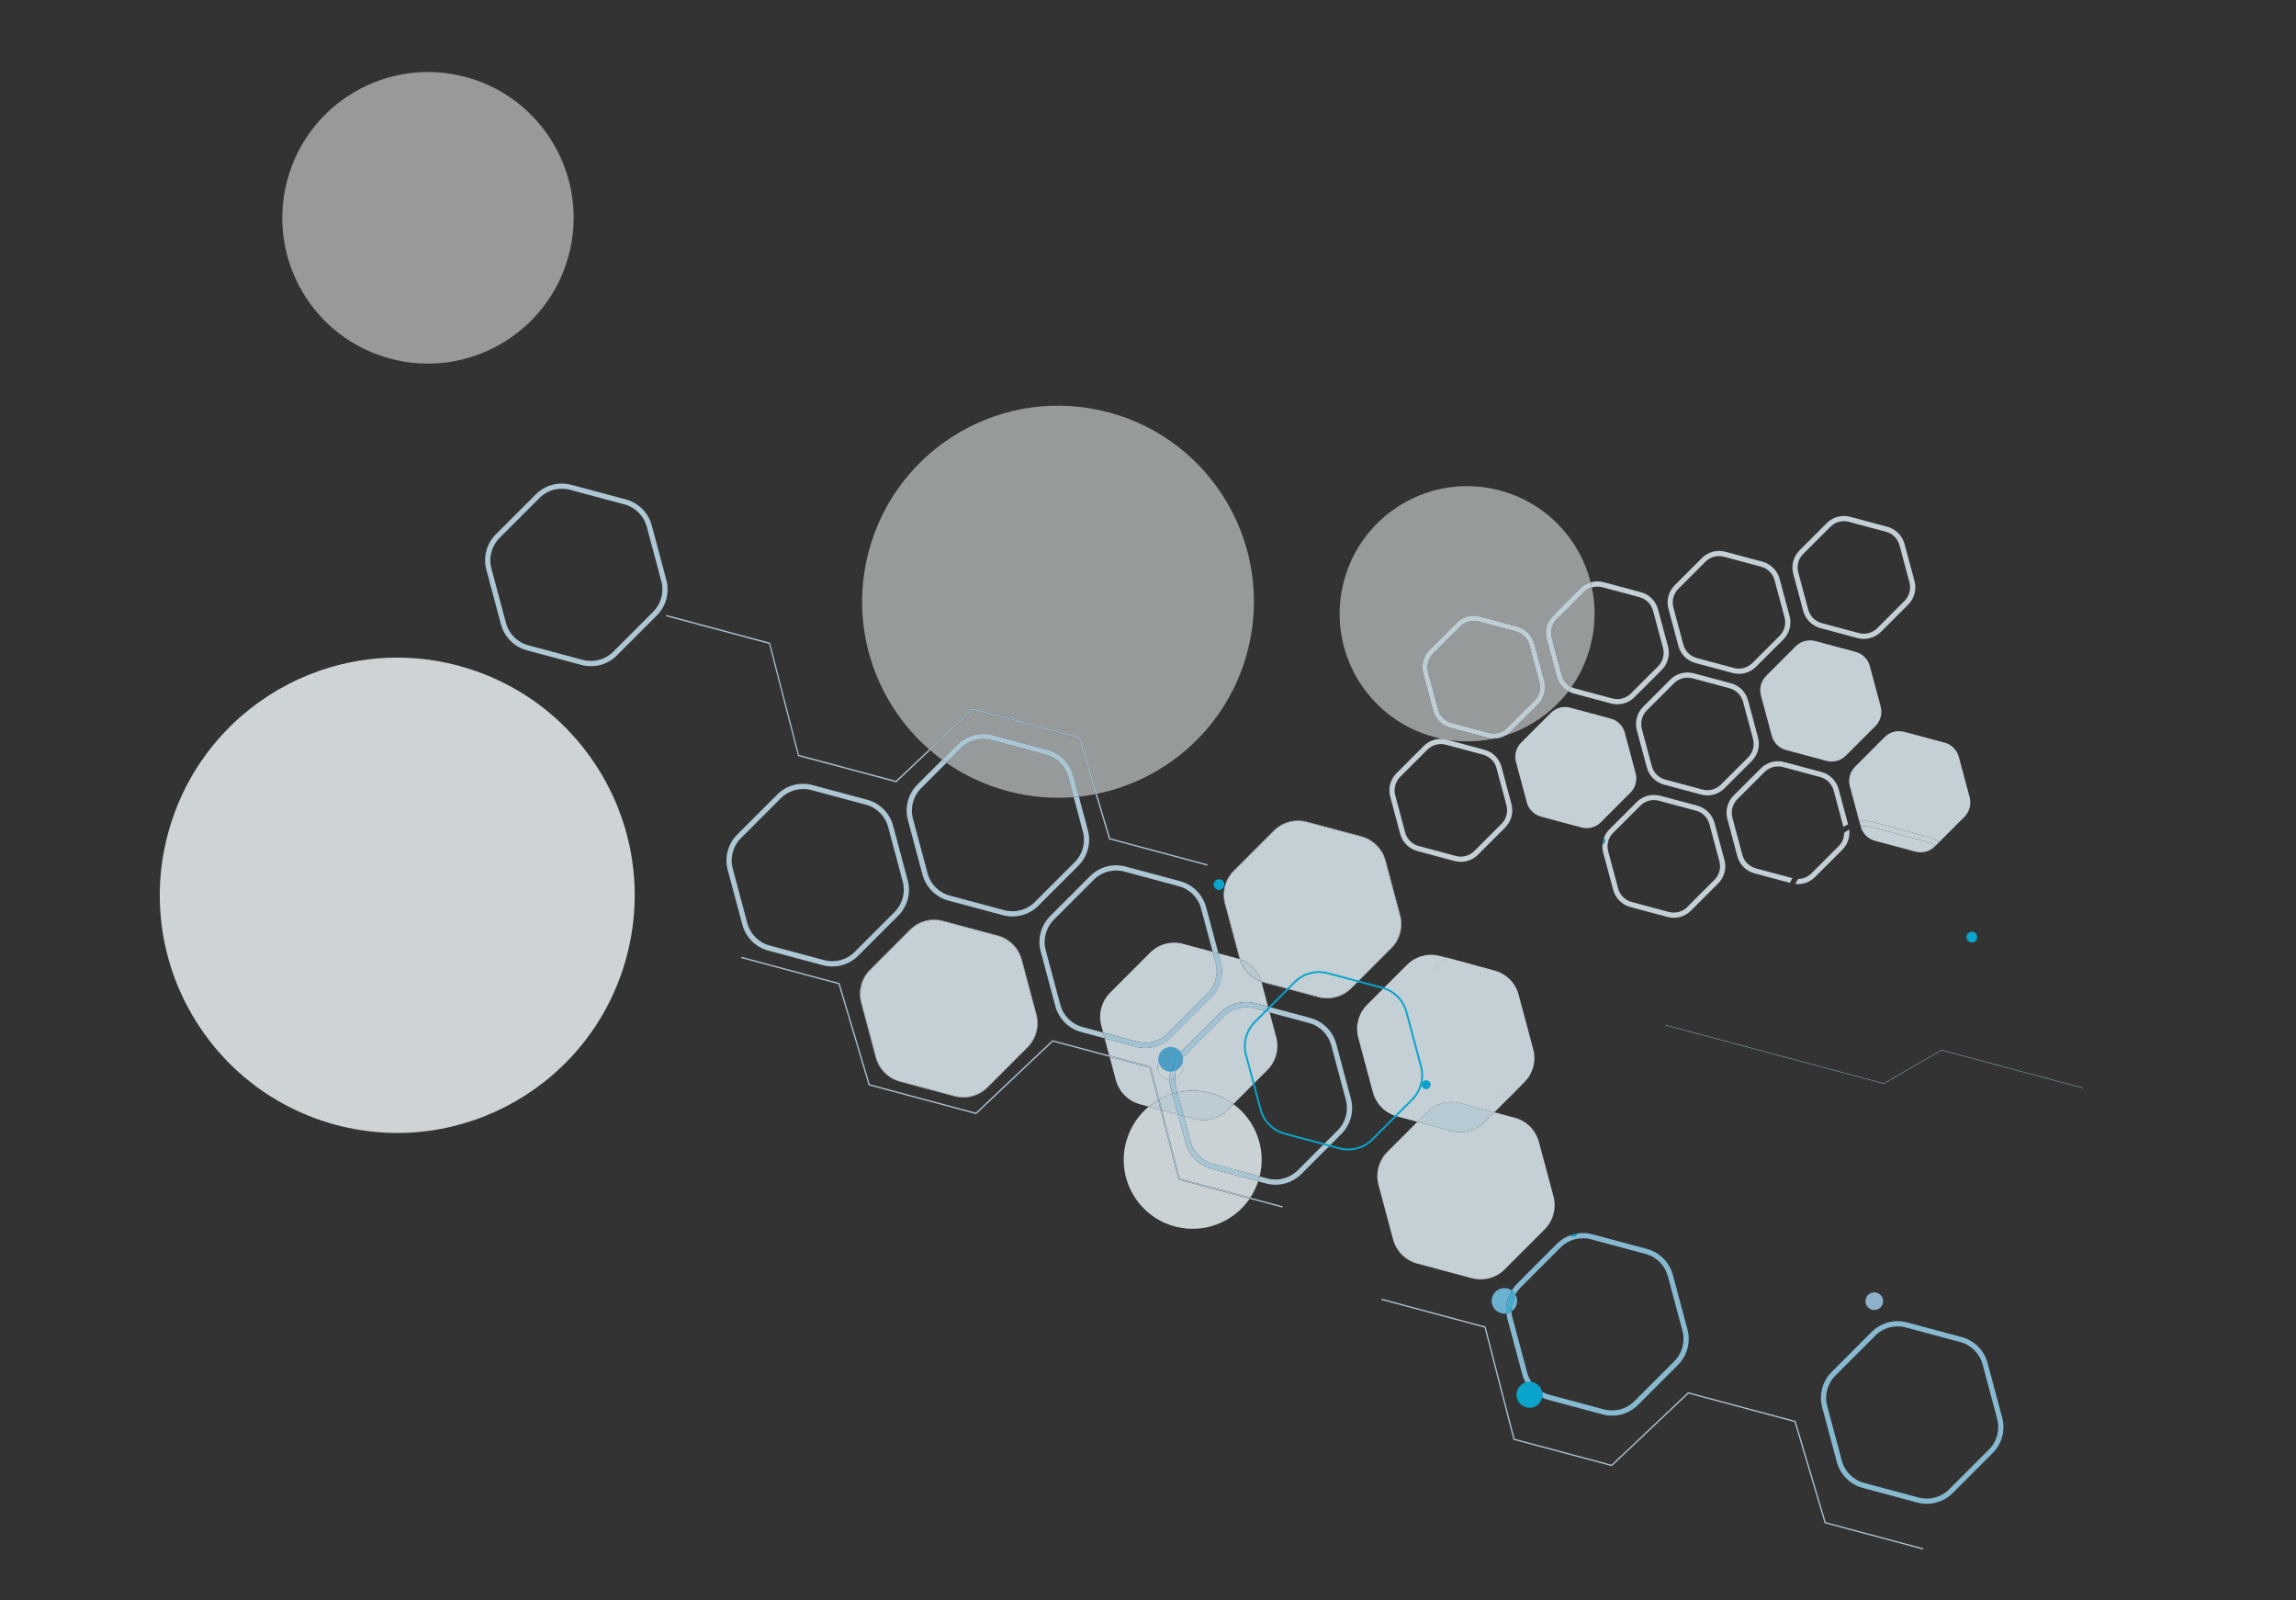 <svg xmlns="http://www.w3.org/2000/svg" viewBox="0 0 1135 791" preserveAspectRatio="xMidYMid meet" id="eaf-e3ae-0"><rect x="0" y="0" width="1135" height="791" fill="#333333" stroke="none"/><defs><clipPath id="eaf-e3ae-1"><rect x="0" y="0" width="1135" height="791"></rect></clipPath><clipPath id="eaf-e3ae-2"><path d="m0 0l1029 0l0 543l-1029 0l0 -543z" clip-rule="evenodd" transform="matrix(-0.966 -0.259 -0.259 0.966 1134.48 266.325)"></path></clipPath><style>#eaf-e3ae-0 * {animation: 8000ms linear infinite normal both running;offset-rotate:0deg}@keyframes eaf-e3ae-3{0%,100%{transform:none;offset-path:path("m712.309 542.832l-31.306 32.26l31.306 -32.26")}}@keyframes eaf-e3ae-4{0%{offset-distance:0%}49.59%{offset-distance:50%}100%{offset-distance:100%}}@keyframes eaf-e3ae-5{0%,100%{transform:translate(-712.309px,-542.832px)}}@keyframes eaf-e3ae-6{0%,100%{transform:none;offset-path:path("m579.507 529.459l28.715 -28.715l-28.715 28.715")}}@keyframes eaf-e3ae-7{0%{offset-distance:0%;animation-timing-function:ease-in-out}51.68%{offset-distance:50%;animation-timing-function:ease-in-out}100%{offset-distance:100%}}@keyframes eaf-e3ae-8{0%,100%{transform:translate(-579.507px,-529.459px)}}</style></defs><g clip-path="url('#eaf-e3ae-1')" style="isolation: isolate;"><g><g opacity="0.8" clip-path="url('#eaf-e3ae-2')" style="mix-blend-mode: multiply;"><g transform="matrix(0.952 0 0 0.952 26.871 19.424)"><path fill="#f5fbfe" d="m798.368 284.609c2.095 9.876 1.93 20.369 -0.864 30.798c-2.067 7.714 -5.403 14.737 -9.734 20.912c-2.452 -1.268 -4.268 -3.501 -4.992 -6.228l-5.178 -19.318c-0.449 -1.692 -0.439 -3.465 0.005 -5.122c0.444 -1.657 1.315 -3.17 2.556 -4.438l14.144 -14.142c1.158 -1.174 2.569 -1.989 4.063 -2.462zm-47.63 -50.313c23.963 6.42 41.323 25.219 47.028 47.677c-1.987 0.574 -3.845 1.648 -5.364 3.191l-14.144 14.141c-1.588 1.584 -2.698 3.557 -3.258 5.648c-0.561 2.091 -0.586 4.355 -0.002 6.52l5.178 19.319c0.884 3.322 3.079 6.093 6.016 7.724c-8.197 10.728 -19.509 18.642 -32.222 22.775c0.841 -0.531 1.641 -1.132 2.355 -1.843l14.144 -14.141c1.588 -1.583 2.699 -3.556 3.259 -5.648c0.56 -2.091 0.585 -4.355 0.002 -6.52l-5.179 -19.318c-1.159 -4.357 -4.557 -7.742 -8.899 -8.905l-19.295 -5.171l-0.699 2.608l19.295 5.17c3.42 0.916 6.08 3.579 6.997 6.998l5.178 19.319c0.448 1.692 0.439 3.465 -0.005 5.121c-0.444 1.657 -1.315 3.17 -2.557 4.439l-14.144 14.141c-2.503 2.502 -6.138 3.478 -9.558 2.562l-19.295 -5.17c-3.419 -0.916 -6.08 -3.579 -6.996 -6.998l-5.179 -19.319c-0.448 -1.692 -0.438 -3.465 0.006 -5.121c0.444 -1.657 1.314 -3.17 2.556 -4.439l14.144 -14.141c2.503 -2.502 6.138 -3.478 9.558 -2.562l0.699 -2.608c-4.343 -1.163 -8.978 0.069 -12.16 3.263l-14.144 14.141c-1.588 1.583 -2.698 3.556 -3.259 5.647c-0.56 2.092 -0.585 4.356 -0.001 6.52l5.178 19.319c1.147 4.295 4.49 7.666 8.764 8.869l19.539 5.235c0.923 0.248 1.882 0.359 2.801 0.402c-7.612 1.598 -15.625 1.868 -23.659 0.588l-0.19 -0.051c-0.76 -0.203 -1.569 -0.333 -2.338 -0.393c-1.495 -0.284 -2.967 -0.65 -4.433 -1.043c-35.307 -9.46 -56.26 -45.785 -46.792 -81.119c9.468 -35.334 45.776 -56.315 81.083 -46.855" opacity="0.64"></path><path fill="#f5fbfe" d="m209.977 325.299c65.647 17.591 104.623 85.001 87.251 150.703l-0.196 0.733c-17.779 65.593 -85.266 104.476 -150.914 86.886c-65.647 -17.59 -104.79 -85.249 -87.149 -151.082c17.64 -65.834 85.232 -104.893 151.015 -87.267"></path><g opacity="0.64"><path fill="#f5fbfe" d="m213.298 19.496l0.57 0.153c40.175 10.94 63.986 52.338 53.194 92.615c-10.792 40.278 -52.292 64.351 -92.647 53.538c-40.354 -10.813 -64.16 -52.123 -53.538 -92.417l0.153 -0.57c10.918 -40.098 52.114 -63.903 92.268 -53.318z"></path></g><path fill="#f5fbfe" d="m476.934 348.102l55.091 14.761l8.652 29.041c-2.859 0.573 -5.735 0.995 -8.671 1.315l-2.903 -10.879c-1.755 -6.583 -6.895 -11.715 -13.463 -13.475l-28.332 -7.592l-0.699 2.608l28.333 7.591c5.644 1.513 10.047 5.923 11.56 11.568l2.787 10.441c-11.268 0.91 -22.899 -0.081 -34.432 -3.172c-11.534 -3.09 -22.251 -8.145 -31.601 -14.609l7.585 -7.574c4.132 -4.132 10.151 -5.751 15.795 -4.238l0.699 -2.607c-6.567 -1.76 -13.585 0.114 -18.397 4.938l-7.904 7.896c-2.161 -1.598 -4.245 -3.263 -6.253 -4.994l22.207 -21.005l-0.054 -0.014zm70.603 -154.398c54.249 14.536 86.424 70.314 71.877 124.605c-10.334 38.566 -41.477 65.997 -78.087 73.449l-8.775 -29.452l-55.823 -14.958l-0.153 0.134l-22.367 21.165c-28.245 -24.742 -41.661 -64.229 -31.284 -102.958c14.548 -54.291 70.301 -86.508 124.55 -71.972" opacity="0.64"></path><path fill="#f1fafe" d="m575.176 556.037l8.25 2.211l3.941 14.708c1.756 6.583 6.896 11.716 13.463 13.475l24.262 6.501c-0.993 3.053 -2.363 5.887 -4.07 8.457l-36.691 -9.831l-9.175 -35.555l0.02 0.034zm-6.921 -1.854l6.161 1.65l9.388 36.282l36.854 9.875c-8.317 12.152 -23.629 18.383 -38.658 14.443l-0.38 -0.102c-18.886 -5.177 -30.122 -24.576 -25.185 -43.542l0.145 -0.543c2.027 -7.346 6.214 -13.53 11.675 -18.063zm44.01 -1.307c11.376 8.346 17.165 22.996 13.607 37.471l-24.316 -6.516c-5.645 -1.512 -10.047 -5.923 -11.56 -11.568l-3.531 -13.201l5.618 1.505c6.106 1.636 12.624 -0.11 17.11 -4.585l3.099 -3.099"></path><path fill="#00c0f3" d="m602.102 438.169c-0.401 1.494 0.473 3.009 1.966 3.409c1.492 0.4 3.007 -0.475 3.407 -1.969c0.4 -1.493 -0.474 -3.008 -1.966 -3.408c-1.493 -0.4 -3.007 0.475 -3.407 1.968z"></path><path fill="#00c0f3" d="m992.996 465.421c-0.4 1.494 0.474 3.009 1.966 3.409c1.493 0.4 3.007 -0.475 3.407 -1.969c0.401 -1.494 -0.473 -3.008 -1.966 -3.408c-1.492 -0.4 -3.007 0.475 -3.407 1.968z"></path><path fill="#00c0f3" d="m759.606 702.068c-0.946 3.53 1.159 7.18 4.687 8.125c3.528 0.946 7.176 -1.162 8.122 -4.693c0.946 -3.531 -1.159 -7.18 -4.687 -8.126c-3.528 -0.945 -7.176 1.163 -8.122 4.694z"></path><path fill="#00bff2" d="m759.605 702.069l-0.108 -0.029c-0.968 3.612 1.157 7.296 4.766 8.264c3.583 0.959 7.292 -1.161 8.26 -4.773c0.968 -3.613 -1.184 -7.304 -4.767 -8.264c-3.582 -0.96 -7.291 1.161 -8.259 4.773l0.217 0.058c0.931 -3.476 4.51 -5.544 7.984 -4.614c3.474 0.931 5.539 4.512 4.608 7.988c-0.932 3.477 -4.511 5.545 -7.985 4.614c-3.473 -0.931 -5.539 -4.511 -4.607 -7.988l-0.109 -0.029z"></path><path fill="#7ad2f7" d="m758.656 651.657c0.862 1.454 1.165 3.252 0.727 4.998l-0.044 0.163c-0.43 1.602 -1.439 2.874 -2.715 3.726c-0.086 -1.74 0.094 -3.497 0.545 -5.181c0.349 -1.303 0.854 -2.536 1.495 -3.733m-3.99 -3.019c0.759 0.203 1.456 0.535 2.096 0.969c-0.982 1.6 -1.726 3.293 -2.206 5.085c-0.597 2.227 -0.787 4.563 -0.54 6.9c-0.882 0.142 -1.836 0.119 -2.785 -0.135c-3.528 -0.946 -5.634 -4.595 -4.688 -8.126c0.946 -3.531 4.595 -5.639 8.123 -4.693z"></path><path fill="#a5d2f0" d="m946.209 650.77c2.443 0.655 3.893 3.168 3.238 5.613c-0.655 2.444 -3.168 3.896 -5.61 3.241c-2.443 -0.654 -3.892 -3.168 -3.237 -5.612c0.655 -2.444 3.167 -3.896 5.609 -3.242z"></path><path fill="#b0e2fa" d="m979.959 524.716l73.541 19.706l-0.05 0.218l-73.468 -19.685l-30.044 17.362l-113.384 -30.381l0.058 -0.217l113.303 30.359l30.044 -17.362z"></path><path fill="#cde4f6" d="m621.039 601.426l16.825 4.508l-0.174 0.652l-17.07 -4.574c0.139 -0.195 0.279 -0.391 0.391 -0.594m-264.256 -125.037l50.966 13.656l15.655 52.516l55.09 14.761l39.663 -37.518l0.153 -0.134l29.499 7.904l0.205 0.754l-29.499 -7.905l-39.816 37.653l-55.823 -14.958l-15.655 -52.516l-50.613 -13.561l0.175 -0.652z"></path><path fill="#c5e1f6" d="m574.439 555.843l0.76 0.203l9.183 35.529l36.691 9.831c-0.14 0.196 -0.252 0.398 -0.392 0.594l-36.854 -9.875l-9.361 -36.275l-0.027 -0.007z"></path><path fill="#cde4f6" d="m541.355 391.765l6.853 23.057l50.613 13.561l-0.175 0.652l-50.965 -13.656l-7.003 -23.475c0.219 -0.058 0.431 -0.088 0.677 -0.139zm-223.651 -92.908l53.897 14.442l15.053 58.235l50.314 13.481l17.297 -16.353c0.161 0.16 0.329 0.292 0.517 0.459l-17.463 16.541l-0.125 0.141l-51.047 -13.678l-15.027 -58.227l-53.516 -14.34l0.174 -0.652"></path><path fill="#c7e2f6" d="m476.759 347.355l55.824 14.957l8.775 29.452c-0.219 0.058 -0.431 0.089 -0.677 0.139l-8.653 -29.041l-55.091 -14.761l-22.207 21.005c-0.168 -0.133 -0.329 -0.292 -0.517 -0.459l22.367 -21.166l0.125 -0.141l0.054 0.015z"></path><path fill="#cde4f6" d="m689.29 653.914l53.897 14.442l15.046 58.261l50.314 13.482l39.671 -37.546l0.117 -0.114l55.824 14.958l15.628 52.509l50.612 13.561l-0.174 0.652l-50.966 -13.656l-15.655 -52.516l-55.063 -14.754l-39.664 37.519l-0.152 0.133l-51.047 -13.678l-15.046 -58.261l-53.517 -14.34l0.175 -0.652z"></path><path fill="#cdecfc" d="m556.25 429.522l-0.698 2.607c-5.645 -1.512 -11.663 0.106 -15.796 4.239l-20.745 20.756c-2.066 2.066 -3.499 4.593 -4.234 7.336c-0.735 2.743 -0.757 5.648 -0.001 8.471l7.588 28.347c1.512 5.645 5.915 10.056 11.56 11.568l10.665 2.858l0.794 3.007l-12.158 -3.257c-6.567 -1.76 -11.708 -6.892 -13.463 -13.476l-7.588 -28.347c-0.891 -3.296 -0.854 -6.691 -0.002 -9.869c0.851 -3.178 2.517 -6.137 4.936 -8.545l20.745 -20.756c4.812 -4.824 11.83 -6.699 18.397 -4.939zm0 0l28.333 7.592c6.567 1.76 11.707 6.892 13.463 13.475l6.428 23.991l-3.013 -0.807l-6.017 -22.484c-1.513 -5.645 -5.915 -10.055 -11.56 -11.568l-28.332 -7.592l0.698 -2.607z"></path><path fill="#cdecfc" d="m630.225 502.236l21.955 5.882c6.568 1.76 11.708 6.893 13.463 13.476l7.588 28.347c0.879 3.234 0.856 6.576 0.039 9.733l-0.08 0.299c-0.837 3.123 -2.515 6.021 -4.9 8.41l-20.745 20.756c-4.812 4.823 -11.83 6.698 -18.397 4.938l-4.071 -1.091c0.194 -0.617 0.396 -1.262 0.564 -1.886c0.065 -0.245 0.123 -0.462 0.189 -0.706l4.016 1.076c5.645 1.512 11.663 -0.106 15.796 -4.239l20.744 -20.756c2.067 -2.066 3.5 -4.593 4.235 -7.336c0.735 -2.743 0.757 -5.648 0.001 -8.47l-7.588 -28.348c-1.512 -5.645 -5.915 -10.056 -11.56 -11.568l-20.462 -5.483l-0.794 -3.007l0.007 -0.027z"></path><path fill="#c5eafb" d="m583.427 558.246l3.012 0.807l3.531 13.201c1.513 5.645 5.915 10.056 11.56 11.569l24.316 6.515c-0.066 0.244 -0.124 0.462 -0.189 0.706c-0.175 0.652 -0.342 1.277 -0.564 1.887l-24.262 -6.501c-6.567 -1.76 -11.707 -6.892 -13.463 -13.476l-3.941 -14.708z"></path><path fill="#cdecfc" d="m461.009 374.108c0.727 0.544 1.488 1.068 2.222 1.585l-13.159 13.182c-2.067 2.066 -3.5 4.593 -4.235 7.336c-0.735 2.743 -0.757 5.648 -0.001 8.471l7.588 28.347c1.512 5.645 5.915 10.056 11.56 11.569l28.332 7.591c5.645 1.513 11.663 -0.106 15.795 -4.238l20.745 -20.756c2.066 -2.066 3.5 -4.593 4.235 -7.336c0.735 -2.743 0.757 -5.648 0 -8.471l-4.8 -17.907c0.921 -0.074 1.816 -0.154 2.717 -0.262l4.658 17.462c0.891 3.295 0.854 6.691 0.003 9.869c-0.852 3.177 -2.517 6.137 -4.937 8.545l-20.745 20.756c-4.812 4.823 -11.829 6.698 -18.397 4.938l-28.332 -7.591c-6.568 -1.76 -11.708 -6.892 -13.463 -13.476l-7.588 -28.347c-0.891 -3.296 -0.854 -6.691 -0.002 -9.869c0.851 -3.178 2.517 -6.137 4.936 -8.545l12.841 -12.861l0.027 0.008z"></path><path fill="#c8ebfb" d="m487.31 361.274l-0.699 2.607c-5.644 -1.512 -11.663 0.106 -15.795 4.239l-7.585 7.573c-0.734 -0.517 -1.495 -1.041 -2.222 -1.585l7.904 -7.895c4.812 -4.824 11.829 -6.699 18.397 -4.939zm0 0l28.332 7.592c6.568 1.759 11.708 6.892 13.463 13.475l2.903 10.879c-0.902 0.107 -1.823 0.181 -2.717 0.261l-2.787 -10.44c-1.513 -5.645 -5.916 -10.056 -11.56 -11.568l-28.333 -7.592l0.699 -2.607z"></path><path fill="#cdecfc" d="m393.731 387.228l28.333 7.591c6.567 1.76 11.707 6.892 13.463 13.476l7.587 28.347c0.892 3.296 0.854 6.692 0.003 9.869c-0.852 3.178 -2.517 6.137 -4.937 8.545l-20.745 20.756c-4.812 4.824 -11.829 6.699 -18.397 4.939l-28.332 -7.592c-6.568 -1.759 -11.708 -6.892 -13.463 -13.475l-7.588 -28.348c-0.878 -3.234 -0.856 -6.575 -0.039 -9.733l0.08 -0.298c0.837 -3.124 2.515 -6.022 4.901 -8.41l20.744 -20.756c4.812 -4.824 11.83 -6.698 18.398 -4.938l-0.699 2.607c-5.645 -1.513 -11.663 0.106 -15.795 4.238l-20.745 20.756c-2.066 2.067 -3.5 4.593 -4.235 7.336c-0.735 2.744 -0.757 5.649 -0.001 8.471l7.588 28.348c1.512 5.645 5.915 10.055 11.56 11.568l28.332 7.592c5.645 1.512 11.663 -0.107 15.795 -4.239l20.745 -20.756c2.066 -2.066 3.5 -4.593 4.235 -7.336c0.735 -2.743 0.757 -5.648 0.001 -8.471l-7.588 -28.347c-1.512 -5.645 -5.915 -10.056 -11.56 -11.569l-28.332 -7.591l0.699 -2.607l-0.008 0.027z"></path><path fill="#cdecfc" d="m268.41 231.302l-0.698 2.607c-5.645 -1.512 -11.663 0.106 -15.796 4.239l-20.744 20.756c-2.066 2.066 -3.5 4.593 -4.235 7.336c-0.735 2.743 -0.757 5.648 -0.001 8.471l7.588 28.347c1.512 5.645 5.915 10.056 11.56 11.568l28.332 7.592c5.645 1.513 11.663 -0.106 15.795 -4.238l20.745 -20.756c2.066 -2.067 3.5 -4.593 4.235 -7.337c0.735 -2.743 0.757 -5.648 0.001 -8.47l-7.588 -28.348c-1.512 -5.645 -5.915 -10.055 -11.56 -11.568l-28.332 -7.592l0.698 -2.607l28.333 7.592c6.567 1.759 11.707 6.892 13.463 13.475l7.587 28.348c0.852 3.226 0.836 6.541 0.054 9.678l-0.109 0.408c-0.864 3.116 -2.535 5.987 -4.886 8.355l-20.745 20.756c-4.77 4.777 -11.733 6.666 -18.261 4.975l-28.604 -7.664c-6.498 -1.8 -11.584 -6.918 -13.327 -13.44l-7.588 -28.347c-0.891 -3.296 -0.854 -6.691 -0.002 -9.869c0.851 -3.178 2.517 -6.137 4.936 -8.545l20.745 -20.756c4.812 -4.824 11.83 -6.698 18.397 -4.939"></path><path fill="#e9f7fe" d="m723.416 363.729l19.132 5.126c4.342 1.164 7.74 4.549 8.9 8.905l5.178 19.319c0.564 2.131 0.56 4.313 0.042 6.357l-0.087 0.326c-0.573 2.03 -1.662 3.921 -3.215 5.484l-14.144 14.142c-3.183 3.193 -7.818 4.426 -12.16 3.262l-19.322 -5.177c-4.343 -1.164 -7.74 -4.549 -8.9 -8.905l-5.178 -19.319c-0.564 -2.131 -0.554 -4.34 -0.028 -6.412l0.066 -0.244c0.553 -2.064 1.676 -3.975 3.229 -5.539l14.144 -14.141c2.621 -2.616 6.201 -3.927 9.822 -3.656c0.775 0.15 1.549 0.299 2.331 0.421l-0.692 2.58c-3.419 -0.916 -7.055 0.06 -9.558 2.562l-14.144 14.142c-1.234 1.241 -2.112 2.781 -2.556 4.438c-0.444 1.656 -0.446 3.402 -0.005 5.122l5.178 19.318c0.917 3.419 3.577 6.082 6.996 6.998l19.323 5.178c3.419 0.916 7.055 -0.06 9.558 -2.563l14.144 -14.141c1.261 -1.234 2.112 -2.781 2.556 -4.438c0.444 -1.657 0.447 -3.403 0.005 -5.122l-5.178 -19.319c-0.916 -3.418 -3.577 -6.081 -6.996 -6.998l-19.323 -5.177l0.692 -2.58c0 0 0.135 0.036 0.19 0.051z"></path><path fill="#e2f4fd" d="m723.228 363.678l0.19 0.051c0 0 -0.136 -0.036 -0.19 -0.051zm0 0c-0.789 -0.095 -1.563 -0.244 -2.338 -0.393c0.769 0.06 1.551 0.182 2.338 0.393z"></path><path fill="#e9f7fe" d="m932.402 247.897l0.109 0.029l-0.699 2.607c-3.419 -0.916 -7.055 0.06 -9.558 2.562l-14.144 14.142c-1.234 1.241 -2.112 2.781 -2.556 4.438c-0.444 1.657 -0.446 3.403 -0.005 5.122l5.178 19.319c0.916 3.418 3.577 6.081 6.996 6.997l19.296 5.171c3.419 0.916 7.055 -0.06 9.558 -2.563l14.144 -14.141c1.234 -1.241 2.112 -2.781 2.556 -4.438c0.444 -1.657 0.454 -3.43 0.005 -5.122l-5.178 -19.319c-0.917 -3.418 -3.577 -6.081 -6.997 -6.998l-19.295 -5.17l0.699 -2.607l19.431 5.206c4.273 1.204 7.617 4.574 8.791 8.876l5.178 19.319c0.584 2.165 0.559 4.429 -0.002 6.52c-0.56 2.091 -1.67 4.064 -3.258 5.648l-14.144 14.141c-3.141 3.146 -7.722 4.393 -12.051 3.291l-19.54 -5.235c-4.273 -1.204 -7.617 -4.574 -8.791 -8.876l-5.178 -19.319c-0.584 -2.165 -0.559 -4.429 0.002 -6.52c0.56 -2.091 1.67 -4.064 3.258 -5.647l14.144 -14.142c3.141 -3.146 7.722 -4.393 12.051 -3.291z"></path><path fill="#e9f7fe" d="m833.711 392.702l0.108 0.029l-0.698 2.607c-3.42 -0.916 -7.055 0.06 -9.558 2.562l-14.144 14.141c-1.234 1.242 -2.113 2.782 -2.557 4.439c-0.443 1.656 -0.446 3.402 -0.005 5.121l5.179 19.319c0.916 3.419 3.577 6.082 6.996 6.998l19.295 5.17c3.42 0.916 7.055 -0.06 9.558 -2.562l14.144 -14.141c1.262 -1.234 2.113 -2.782 2.557 -4.438c0.443 -1.657 0.446 -3.403 0.005 -5.122l-5.179 -19.319c-0.916 -3.418 -3.577 -6.082 -6.996 -6.998l-19.295 -5.17l0.698 -2.607l19.431 5.206c4.274 1.203 7.617 4.574 8.791 8.876l5.179 19.319c0.583 2.165 0.558 4.429 -0.002 6.52c-0.56 2.091 -1.671 4.064 -3.259 5.647l-14.144 14.142c-3.14 3.146 -7.721 4.393 -12.051 3.291l-19.539 -5.236c-4.281 -1.176 -7.617 -4.573 -8.791 -8.876l-5.179 -19.318c-0.378 -1.412 -0.49 -2.839 -0.405 -4.242c0.571 -0.284 1.022 -0.775 1.197 -1.426c0.189 -0.707 0.011 -1.453 -0.43 -1.979c0.621 -1.667 1.588 -3.213 2.891 -4.494l14.144 -14.141c3.141 -3.146 7.722 -4.393 12.052 -3.291"></path><path fill="#12aee3" d="m804.651 414.634c0.434 0.553 0.619 1.272 0.423 2.005c-0.175 0.652 -0.633 1.169 -1.197 1.426c0.061 -0.77 0.176 -1.525 0.38 -2.285c0.102 -0.381 0.211 -0.788 0.367 -1.154"></path><path fill="#e9f7fe" d="m932.001 410.278c0.196 1.654 0.1 3.316 -0.322 4.891c-0.56 2.092 -1.671 4.065 -3.259 5.648l-14.144 14.141c-2.738 2.73 -6.55 4.038 -10.305 3.614c0.445 -0.9 0.944 -1.785 1.544 -2.614c2.543 -0.046 4.993 -1.049 6.851 -2.88l14.144 -14.141c1.261 -1.234 2.112 -2.782 2.556 -4.438c0.219 -0.815 0.328 -1.659 0.33 -2.532c0.808 -0.628 1.683 -1.179 2.597 -1.662m-33.686 -35.049l19.431 5.206c4.274 1.203 7.617 4.573 8.791 8.876l4.883 18.25c-0.831 0.388 -1.65 0.839 -2.428 1.358l-5.056 -18.908c-0.917 -3.418 -3.577 -6.082 -6.997 -6.998l-19.295 -5.17l0.699 -2.607m-0.136 -0.037l0.108 0.03l-0.698 2.607c-3.42 -0.916 -7.055 0.06 -9.558 2.562l-14.144 14.141c-1.234 1.241 -2.113 2.782 -2.556 4.439c-0.444 1.656 -0.447 3.402 -0.006 5.121l5.179 19.319c0.916 3.419 3.577 6.082 6.996 6.998l19.024 5.097c-0.504 0.797 -0.927 1.615 -1.296 2.448l-18.454 -4.945c-4.342 -1.164 -7.74 -4.548 -8.899 -8.905l-5.179 -19.319c-0.563 -2.13 -0.553 -4.34 -0.027 -6.411l0.058 -0.217c0.553 -2.065 1.676 -3.976 3.23 -5.539l14.144 -14.142c3.14 -3.146 7.721 -4.393 12.051 -3.291"></path><path fill="#e9f7fe" d="m747.75 557.102l10.584 2.836c6.107 1.636 10.878 6.408 12.526 12.526l7.587 28.347c1.62 6.111 -0.126 12.629 -4.585 17.111l-20.744 20.756c-4.459 4.481 -11.004 6.221 -17.11 4.584l-28.333 -7.591c-6.106 -1.636 -10.877 -6.408 -12.525 -12.526l-7.587 -28.347c-1.621 -6.111 0.126 -12.629 4.584 -17.111l15.622 -15.637l17.748 4.755c6.106 1.637 12.624 -0.11 17.11 -4.584l5.123 -5.119z"></path><path fill="#e9f7fe" d="m711.728 544.976c1.195 0.32 2.433 -0.396 2.754 -1.591c0.32 -1.195 -0.395 -2.434 -1.589 -2.754c-1.194 -0.32 -2.433 0.396 -2.753 1.591c-0.321 1.195 0.394 2.434 1.588 2.754zm7.799 -69.053l2.687 0.72l-5.997 5.991c-2.42 2.408 -4.085 5.367 -4.937 8.545c-0.851 3.178 -0.889 6.573 0.003 9.869l7.587 28.347c1.756 6.584 6.896 11.716 13.463 13.476l23.393 6.268l-7.987 7.99l-17.748 -4.756c-6.106 -1.636 -12.624 0.11 -17.11 4.585l-5.124 5.118l-10.584 -2.836c-6.106 -1.636 -10.877 -6.407 -12.525 -12.525l-7.587 -28.348c-0.794 -3.007 -0.783 -6.09 -0.031 -9.003l0.08 -0.299c0.779 -2.906 2.337 -5.574 4.528 -7.781l20.745 -20.756c4.486 -4.474 11.004 -6.221 17.11 -4.585"></path><path fill="#edf9fe" d="m712.891 540.659c1.195 0.32 1.91 1.56 1.589 2.755c-0.32 1.195 -1.559 1.911 -2.753 1.591c-1.194 -0.32 -1.909 -1.56 -1.589 -2.755c0.32 -1.195 1.559 -1.911 2.753 -1.591z"></path><path fill="#00bef1" d="m712.891 540.659c1.195 0.32 1.91 1.56 1.589 2.755c-0.32 1.195 -1.559 1.911 -2.753 1.591c-1.194 -0.32 -1.909 -1.56 -1.589 -2.755c0.32 -1.195 1.559 -1.911 2.753 -1.591z" transform="translate(0 0)" style="animation-name: eaf-e3ae-3, eaf-e3ae-4, eaf-e3ae-5; animation-composition: replace, add, add;"></path><path fill="#e9f7fe" d="m722.497 476.618l25.339 6.89c6.106 1.636 10.877 6.408 12.498 12.518l7.587 28.348c1.648 6.118 -0.099 12.636 -4.585 17.11l-7.62 7.734l-27.121 -6.611c-5.645 -1.513 -9.223 -8.629 -10.735 -14.274l-7.587 -28.347c-0.757 -2.823 -0.735 -5.728 0 -8.471c0.735 -2.743 2.169 -5.27 4.235 -7.336l7.079 -7.098l0.91 -0.463z"></path><path fill="#d8f0fc" d="m730.002 552.347l17.748 4.755l-5.124 5.119c-4.458 4.481 -10.976 6.228 -17.109 4.584l-17.749 -4.755l5.124 -5.119c4.485 -4.474 11.003 -6.221 17.11 -4.584z"></path><path fill="#e9f7fe" d="m650.304 406.463l28.333 7.591c6.078 1.629 10.803 6.359 12.431 12.442l7.587 28.348c0.814 3.042 0.788 6.179 0.002 9.112c-0.786 2.933 -2.332 5.663 -4.557 7.89l-20.745 20.756c-4.452 4.454 -10.908 6.188 -16.987 4.559l-28.332 -7.591c-0.434 -0.117 -0.896 -0.24 -1.315 -0.411c-1.647 -5.361 -5.719 -9.595 -10.949 -11.462c-0.065 -0.192 -0.102 -0.377 -0.167 -0.569l-7.588 -28.348c-0.814 -3.042 -0.788 -6.178 -0.002 -9.112c0.786 -2.933 2.332 -5.662 4.558 -7.89l20.745 -20.756c4.451 -4.454 10.907 -6.188 16.986 -4.559z"></path><path fill="#e9f6fd" d="m650.362 406.243l-0.058 0.217c-6.079 -1.628 -12.535 0.106 -16.987 4.56l-20.744 20.756c-2.226 2.227 -3.772 4.957 -4.558 7.89c-0.786 2.933 -0.812 6.07 0.002 9.112l7.587 28.347c0.065 0.192 0.103 0.377 0.168 0.569c-0.081 -0.022 -0.19 -0.051 -0.271 -0.072c-0.053 -0.131 -0.071 -0.281 -0.123 -0.412l-7.587 -28.347c-0.834 -3.076 -0.801 -6.24 0 -9.228c0.8 -2.987 2.353 -5.744 4.613 -7.991l20.745 -20.756c4.493 -4.502 11.046 -6.268 17.206 -4.618m0.007 -0.027l28.333 7.592c6.133 1.643 10.951 6.457 12.592 12.601l7.587 28.348c0.821 3.015 0.795 6.151 0.036 9.092l-0.072 0.271c-0.786 2.934 -2.352 5.629 -4.578 7.856l-20.744 20.756c-4.493 4.502 -11.073 6.261 -17.206 4.617l-28.333 -7.591c-0.407 -0.109 -0.787 -0.211 -1.186 -0.347c-0.033 -0.096 -0.065 -0.192 -0.078 -0.254c0.427 0.144 0.881 0.294 1.315 0.411l28.333 7.591c6.079 1.629 12.535 -0.105 16.986 -4.559l20.745 -20.756c2.226 -2.228 3.772 -4.957 4.558 -7.89c0.786 -2.934 0.812 -6.07 -0.002 -9.112l-7.588 -28.348c-1.627 -6.083 -6.352 -10.813 -12.431 -12.442l-28.332 -7.591l0.058 -0.218"></path><path fill="#e9f7fe" d="m547.961 528.311l20.788 5.571l4.375 16.891c-1.721 0.994 -3.335 2.133 -4.863 3.383l-4.532 -1.214c-6.106 -1.636 -10.877 -6.408 -12.525 -12.526l-3.235 -12.132l-0.008 0.027zm56.515 -53.729l9.905 2.654c0.38 0.102 0.76 0.204 1.133 0.333c1.623 5.558 5.855 9.952 11.29 11.816c0.025 0.123 0.077 0.254 0.102 0.377l3.326 12.447l-6.378 -1.709l-0.698 2.608l7.87 2.108l3.448 12.859c0.794 3.007 0.782 6.09 0.031 9.003l-0.08 0.299c-0.806 2.899 -2.345 5.601 -4.529 7.781l-17.645 17.657c-3.473 -2.561 -7.489 -4.51 -11.885 -5.688c-5.835 -1.563 -11.702 -1.593 -17.19 -0.327l-0.789 -2.918c-0.37 -1.439 -0.564 -2.888 -0.56 -4.313c1.88 -0.719 3.413 -2.317 4 -4.401l0.044 -0.163c0.488 -1.819 0.137 -3.66 -0.805 -5.135c0.46 -0.633 0.968 -1.225 1.522 -1.775l20.745 -20.756c4.132 -4.133 10.151 -5.751 15.796 -4.239l0.698 -2.607c-6.567 -1.76 -13.585 0.115 -18.397 4.939l-20.745 20.756c-0.554 0.55 -1.055 1.114 -1.508 1.721c-0.586 -0.419 -1.289 -0.724 -2.022 -0.921c-3.528 -0.945 -7.176 1.163 -8.122 4.694c-0.946 3.53 1.159 7.18 4.687 8.125c0.461 0.124 0.937 0.193 1.393 0.228c0.029 1.522 0.228 3.059 0.631 4.594l0.789 2.918c-2.378 0.731 -4.678 1.716 -6.831 2.915l-4.433 -17.111l-21.547 -5.773l-2.372 -8.844l16.148 4.326c6.567 1.76 13.585 -0.115 18.397 -4.938l20.745 -20.756c2.377 -2.362 4.028 -5.267 4.9 -8.41l0.08 -0.299c0.837 -3.123 0.832 -6.472 -0.039 -9.732l-1.16 -4.357m-18.372 -4.923l15.414 4.13l1.57 5.864c0.757 2.823 0.734 5.728 -0.001 8.471c-0.735 2.743 -2.168 5.27 -4.234 7.336l-20.745 20.756c-4.132 4.132 -10.15 5.751 -15.795 4.238l-17.667 -4.734l-0.954 -3.603c-0.807 -3.069 -0.781 -6.205 0.012 -9.166c0.794 -2.96 2.347 -5.717 4.572 -7.944l20.745 -20.756c4.486 -4.474 11.004 -6.221 17.11 -4.585"></path><path fill="#e0f3fd" d="m573.145 550.805l1.298 5.035l-6.161 -1.651c1.528 -1.25 3.142 -2.389 4.863 -3.384zm7.416 -3.252l2.865 10.694l-8.25 -2.211l-1.439 -5.596c2.154 -1.199 4.454 -2.183 6.831 -2.914m19.785 -0.346c4.423 1.185 8.411 3.127 11.884 5.688l-3.099 3.099c-4.458 4.481 -10.976 6.228 -17.11 4.585l-5.617 -1.506l-3.275 -12.201c5.487 -1.266 11.355 -1.236 17.189 0.327"></path><path fill="#edf9fe" d="m585.085 529.902c0.915 1.468 1.258 3.336 0.805 5.136l-0.043 0.163c-0.588 2.084 -2.121 3.681 -4.001 4.4c-0.003 -1.398 0.198 -2.8 0.562 -4.157c0.531 -1.983 1.449 -3.891 2.711 -5.561m-3.938 -2.89c0.733 0.197 1.429 0.529 2.023 0.921c-1.581 1.992 -2.718 4.278 -3.392 6.688l-0.081 0.299c-0.443 1.657 -0.65 3.406 -0.618 5.132c-0.464 -0.008 -0.932 -0.104 -1.394 -0.228c-3.528 -0.945 -5.633 -4.595 -4.687 -8.125c0.946 -3.531 4.594 -5.639 8.122 -4.694"></path><path fill="#bfe0f6" d="m547.786 527.564l21.547 5.774l4.432 17.11c-0.206 0.12 -0.413 0.239 -0.612 0.331l-4.374 -16.891l-20.788 -5.57l-0.205 -0.754z"></path><path fill="#b8ddf5" d="m573.732 550.467l1.438 5.596l-0.733 -0.196l-1.298 -5.034c0.207 -0.12 0.413 -0.239 0.613 -0.331"></path><path fill="#bfe7fb" d="m601.464 473.772l3.013 0.807l1.159 4.357c0.879 3.234 0.856 6.575 0.039 9.733l-0.08 0.299c-0.837 3.123 -2.515 6.021 -4.9 8.409l-20.745 20.756c-4.812 4.824 -11.83 6.699 -18.397 4.939l-16.175 -4.334l-0.794 -3.007l17.667 4.734c5.645 1.512 11.664 -0.106 15.796 -4.239l20.745 -20.756c2.066 -2.066 3.499 -4.593 4.234 -7.336c0.735 -2.743 0.757 -5.648 0.001 -8.47l-1.57 -5.865l0.007 -0.027z"></path><path fill="#bfe7fb" d="m581.848 539.602c-0.003 1.426 0.183 2.902 0.561 4.313l0.789 2.919c-0.869 0.203 -1.746 0.434 -2.602 0.7l-0.789 -2.919c-0.41 -1.507 -0.609 -3.045 -0.631 -4.593c0.947 0.049 1.863 -0.113 2.707 -0.44m41.966 -39.055l6.377 1.708l0.794 3.008l-7.87 -2.109l0.699 -2.607zm0 0l-0.699 2.607c-5.645 -1.513 -11.663 0.106 -15.795 4.238l-20.745 20.756c-0.555 0.55 -1.062 1.142 -1.523 1.775c-0.491 -0.772 -1.127 -1.437 -1.888 -1.961c0.48 -0.599 0.98 -1.164 1.508 -1.721l20.745 -20.756c4.811 -4.823 11.829 -6.698 18.397 -4.938z"></path><path fill="#b7e5fa" d="m583.16 546.853l3.267 12.228l-3.012 -0.807l-2.857 -10.721c0.856 -0.265 1.732 -0.496 2.602 -0.7z"></path><path fill="#ccecfc" d="m583.205 527.914c0.761 0.525 1.397 1.19 1.889 1.962c-1.262 1.67 -2.181 3.578 -2.712 5.561c-0.364 1.358 -0.558 2.732 -0.554 4.13c-0.844 0.327 -1.76 0.49 -2.707 0.44c-0.031 -1.726 0.175 -3.476 0.619 -5.132l0.08 -0.299c0.648 -2.417 1.811 -4.696 3.365 -6.696"></path><path fill="#d8f0fc" d="m615.744 477.689c5.229 1.867 9.301 6.102 10.948 11.463c-5.264 -1.848 -9.329 -6.11 -10.948 -11.463z"></path><path fill="#d8f0fc" d="m615.505 477.597c0 0 0.19 0.051 0.271 0.073c1.62 5.353 5.719 9.596 10.949 11.463c0.032 0.096 0.038 0.184 0.077 0.253c-5.434 -1.863 -9.667 -6.258 -11.29 -11.816"></path><path fill="#e9f7fe" d="m461.414 457.91l28.332 7.592c6.079 1.628 10.803 6.358 12.431 12.442l7.588 28.347c0.813 3.042 0.787 6.179 0.001 9.112c-0.786 2.933 -2.331 5.663 -4.557 7.89l-20.745 20.756c-4.451 4.455 -10.908 6.188 -16.987 4.56l-28.332 -7.592c-6.079 -1.629 -10.803 -6.359 -12.431 -12.442l-7.588 -28.348c-0.813 -3.041 -0.787 -6.178 -0.001 -9.111c0.786 -2.934 2.331 -5.663 4.557 -7.89l20.745 -20.756c4.451 -4.455 10.908 -6.189 16.987 -4.56z"></path><path fill="#e9f6fd" d="m461.472 457.69l-0.059 0.218c-6.079 -1.629 -12.535 0.105 -16.986 4.559l-20.745 20.756c-2.226 2.228 -3.772 4.957 -4.557 7.89c-0.786 2.934 -0.812 6.07 0.001 9.112l7.588 28.348c1.628 6.083 6.352 10.813 12.431 12.442l28.332 7.591c6.079 1.629 12.536 -0.105 16.987 -4.559l20.745 -20.756c2.225 -2.228 3.771 -4.957 4.557 -7.89c0.786 -2.933 0.812 -6.07 -0.002 -9.112l-7.587 -28.348c-1.628 -6.083 -6.352 -10.813 -12.431 -12.442l-28.333 -7.591l0.059 -0.218l28.332 7.592c6.16 1.651 10.952 6.457 12.592 12.602l7.587 28.347c0.834 3.076 0.801 6.24 0 9.228c-0.8 2.987 -2.353 5.744 -4.613 7.991l-20.745 20.756c-4.493 4.502 -11.046 6.268 -17.206 4.618l-28.332 -7.592c-6.161 -1.651 -10.952 -6.457 -12.592 -12.602l-7.588 -28.347c-0.833 -3.076 -0.793 -6.267 0 -9.228c0.794 -2.96 2.354 -5.744 4.614 -7.991l20.745 -20.756c4.493 -4.502 11.045 -6.268 17.206 -4.618z"></path><path fill="#9cdcf9" d="m756.622 660.546c0.057 1.092 0.222 2.214 0.544 3.29l7.588 28.347c0.48 1.788 1.229 3.445 2.253 4.942c-1.033 -0.161 -2.077 -0.062 -3.03 0.236c-0.794 -1.378 -1.409 -2.882 -1.825 -4.478l-7.588 -28.347c-0.262 -0.973 -0.429 -1.978 -0.542 -2.969c0.943 -0.155 1.821 -0.502 2.635 -1.041m41.976 -40.072l28.332 7.592c6.568 1.76 11.708 6.892 13.464 13.476l7.587 28.347c0.864 3.288 0.854 6.691 0.003 9.869c-0.852 3.177 -2.517 6.137 -4.937 8.545l-20.745 20.756c-4.812 4.824 -11.829 6.698 -18.397 4.939l-28.332 -7.592c-1.059 -0.284 -2.068 -0.641 -3.021 -1.101c0.249 -1.039 0.205 -2.069 -0.003 -3.028c1.161 0.661 2.42 1.173 3.722 1.522l28.333 7.591c5.644 1.513 11.663 -0.106 15.795 -4.238l20.745 -20.756c2.066 -2.066 3.499 -4.593 4.234 -7.336c0.735 -2.743 0.757 -5.648 0.001 -8.471l-7.587 -28.347c-1.513 -5.645 -5.915 -10.056 -11.56 -11.569l-28.333 -7.591l0.699 -2.608zm0 0l-0.699 2.608c-5.644 -1.513 -11.663 0.106 -15.795 4.238l-20.745 20.756c-1.074 1.08 -2.016 2.313 -2.712 3.611c-0.484 -0.8 -1.133 -1.526 -1.921 -2.058c0.771 -1.249 1.69 -2.4 2.73 -3.46l20.745 -20.756c1.99 -1.999 4.332 -3.468 6.911 -4.407c0.255 0.243 0.586 0.419 0.938 0.514c1.14 0.305 2.33 -0.337 2.717 -1.455c2.584 -0.414 5.253 -0.281 7.858 0.417"></path><path fill="#00c0f3" d="m767.177 697.373c1.351 1.905 3.095 3.536 5.133 4.723c0.263 0.973 0.3 2.03 0.077 3.077c-3.481 -1.661 -6.346 -4.321 -8.288 -7.606c0.98 -0.291 2.024 -0.389 3.078 -0.194z"></path><path fill="#00bff2" d="m772.308 702.095c0 0 0.175 0.105 0.276 0.161c0.236 0.966 0.246 2.016 0.003 3.028c-0.081 -0.021 -0.135 -0.036 -0.209 -0.085c0.222 -1.046 0.185 -2.104 -0.07 -3.104zm-5.327 -4.979c0 0 0.126 0.18 0.193 0.256c-1.053 -0.195 -2.117 -0.131 -3.077 0.194c-0.04 -0.069 -0.079 -0.138 -0.119 -0.206c0.952 -0.298 1.997 -0.397 3.03 -0.236"></path><path fill="#4cc9f5" d="m756.77 649.582c0.781 0.558 1.437 1.258 1.913 2.085c-0.66 1.162 -1.172 2.422 -1.521 3.725c-0.452 1.684 -0.624 3.414 -0.545 5.181c-0.779 0.519 -1.692 0.886 -2.635 1.041c-0.246 -2.337 -0.057 -4.673 0.54 -6.9c0.48 -1.792 1.232 -3.512 2.206 -5.085"></path><path fill="#00bff2" d="m790.75 620.03c-0.36 1.126 -1.55 1.768 -2.69 1.462c-0.353 -0.094 -0.683 -0.27 -0.938 -0.513c1.166 -0.444 2.411 -0.751 3.628 -0.949z"></path><path fill="#9cdcf9" d="m962.055 666.22l-0.699 2.607c-5.644 -1.512 -11.663 0.106 -15.795 4.239l-20.745 20.756c-2.066 2.066 -3.499 4.593 -4.234 7.336c-0.735 2.743 -0.757 5.648 -0.001 8.47l7.587 28.348c1.513 5.645 5.915 10.056 11.56 11.568l28.333 7.592c5.644 1.513 11.663 -0.106 15.795 -4.238l20.744 -20.756c2.07 -2.067 3.5 -4.593 4.24 -7.337c0.73 -2.743 0.75 -5.648 0 -8.47l-7.59 -28.348c-1.514 -5.645 -5.917 -10.055 -11.561 -11.568l-28.333 -7.592l0.699 -2.607l28.332 7.592c6.568 1.759 11.703 6.892 13.463 13.475l7.59 28.348c0.86 3.288 0.85 6.691 0 9.869c-0.85 3.177 -2.52 6.137 -4.94 8.545l-20.741 20.756c-4.812 4.823 -11.83 6.698 -18.397 4.938l-28.332 -7.591c-6.568 -1.76 -11.708 -6.892 -13.464 -13.476l-7.587 -28.347c-0.891 -3.296 -0.854 -6.691 -0.003 -9.869c0.852 -3.178 2.517 -6.137 4.937 -8.545l20.745 -20.756c4.812 -4.824 11.829 -6.699 18.397 -4.939z"></path><path fill="none" stroke="#00c0f3" stroke-width="0.96" stroke-miterlimit="10" d="m661.225 484.895l28.332 7.592c6.106 1.636 10.878 6.408 12.525 12.525l7.588 28.348c1.62 6.111 -0.126 12.629 -4.585 17.11l-20.745 20.756c-4.458 4.482 -11.004 6.221 -17.11 4.585l-28.332 -7.591c-6.106 -1.637 -10.878 -6.408 -12.525 -12.526l-7.588 -28.348c-1.62 -6.11 0.127 -12.628 4.585 -17.11l20.745 -20.756c4.486 -4.474 11.004 -6.221 17.11 -4.585z"></path><path fill="#e9f7fe" d="m753.945 361.284c-2.052 1.255 -4.462 1.89 -6.887 1.822c2.339 -0.479 4.626 -1.089 6.887 -1.822z"></path><path fill="#e2f4fd" d="m740.331 299.738l-0.698 2.607c-3.42 -0.916 -7.055 0.06 -9.558 2.562l-14.144 14.142c-1.234 1.241 -2.113 2.781 -2.556 4.438c-0.444 1.656 -0.447 3.402 -0.006 5.122l5.179 19.318c0.916 3.419 3.577 6.082 6.996 6.998l19.295 5.17c3.42 0.917 7.055 -0.06 9.558 -2.562l14.144 -14.141c1.235 -1.241 2.113 -2.782 2.557 -4.438c0.443 -1.657 0.446 -3.403 0.005 -5.122l-5.179 -19.319c-0.916 -3.418 -3.576 -6.082 -6.996 -6.998l-19.295 -5.17l0.698 -2.607l19.296 5.17c4.342 1.163 7.74 4.548 8.899 8.905l5.179 19.319c0.583 2.165 0.558 4.428 -0.002 6.52c-0.561 2.091 -1.671 4.064 -3.259 5.647l-14.144 14.141c-0.714 0.711 -1.522 1.339 -2.355 1.844c-2.262 0.733 -4.548 1.342 -6.887 1.822c-0.927 -0.016 -1.879 -0.154 -2.802 -0.401l-19.539 -5.236c-4.281 -1.176 -7.624 -4.546 -8.764 -8.869l-5.178 -19.319c-0.584 -2.164 -0.559 -4.428 0.002 -6.519c0.56 -2.092 1.67 -4.065 3.258 -5.648l14.144 -14.141c3.183 -3.194 7.818 -4.426 12.16 -3.262"></path><path fill="#e9f7fe" d="m804.534 281.896l-0.699 2.607c-1.818 -0.487 -3.72 -0.443 -5.467 0.107c-0.196 -0.896 -0.4 -1.766 -0.603 -2.636c2.178 -0.638 4.517 -0.681 6.796 -0.071m-0.027 -0.007l19.295 5.17c4.342 1.164 7.74 4.548 8.9 8.905l5.178 19.319c0.584 2.165 0.559 4.429 -0.002 6.52c-0.56 2.091 -1.67 4.064 -3.258 5.647l-14.144 14.142c-3.183 3.193 -7.818 4.425 -12.16 3.262l-19.295 -5.17c-1.031 -0.276 -1.999 -0.681 -2.883 -1.18c0.544 -0.728 1.088 -1.455 1.604 -2.19c0.615 0.31 1.299 0.581 1.978 0.763l19.295 5.17c3.419 0.916 7.055 -0.06 9.558 -2.562l14.144 -14.142c1.234 -1.241 2.112 -2.781 2.556 -4.438c0.444 -1.657 0.446 -3.403 0.005 -5.122l-5.178 -19.319c-0.916 -3.418 -3.577 -6.081 -6.996 -6.997l-19.296 -5.171l0.699 -2.607z"></path><path fill="#e2f4fd" d="m797.735 281.968c0.231 0.877 0.434 1.747 0.603 2.636c-1.521 0.466 -2.905 1.288 -4.063 2.463l-14.144 14.141c-1.261 1.234 -2.112 2.782 -2.556 4.438c-0.444 1.657 -0.447 3.403 -0.006 5.122l5.179 19.319c0.724 2.726 2.567 4.967 4.992 6.228c-0.517 0.735 -1.061 1.462 -1.605 2.19c-2.937 -1.632 -5.105 -4.396 -6.016 -7.725l-5.178 -19.319c-0.584 -2.165 -0.559 -4.429 0.001 -6.52c0.561 -2.091 1.671 -4.064 3.259 -5.647l14.144 -14.142c1.511 -1.516 3.37 -2.59 5.363 -3.191"></path><path fill="#e9f7fe" d="m851.288 329.179l19.295 5.171c4.342 1.163 7.74 4.548 8.9 8.905l5.178 19.318c0.584 2.165 0.559 4.429 -0.002 6.52c-0.56 2.092 -1.67 4.065 -3.258 5.648l-14.144 14.141c-3.183 3.193 -7.818 4.426 -12.16 3.262l-19.295 -5.17c-4.342 -1.163 -7.74 -4.548 -8.9 -8.905l-5.178 -19.319c-0.583 -2.165 -0.559 -4.428 0.002 -6.52c0.56 -2.091 1.67 -4.064 3.258 -5.647l14.144 -14.141c3.183 -3.194 7.818 -4.426 12.16 -3.263l-0.699 2.608c-3.419 -0.917 -7.055 0.06 -9.558 2.562l-14.144 14.141c-1.261 1.234 -2.112 2.782 -2.556 4.438c-0.444 1.657 -0.446 3.403 -0.005 5.122l5.178 19.319c0.917 3.418 3.577 6.082 6.996 6.998l19.296 5.17c3.419 0.916 7.055 -0.06 9.558 -2.562l14.144 -14.142c1.234 -1.241 2.112 -2.781 2.556 -4.438c0.444 -1.657 0.446 -3.402 0.005 -5.122l-5.178 -19.318c-0.917 -3.419 -3.577 -6.082 -6.996 -6.998l-19.296 -5.17l0.699 -2.608z"></path><path fill="#e9f7fe" d="m867.539 266.028l0.108 0.029l-0.698 2.607c-3.42 -0.916 -7.055 0.06 -9.558 2.562l-14.144 14.142c-1.234 1.241 -2.112 2.781 -2.556 4.438c-0.444 1.657 -0.447 3.402 -0.006 5.122l5.179 19.318c0.916 3.419 3.577 6.082 6.996 6.998l19.295 5.17c3.42 0.917 7.055 -0.06 9.558 -2.562l14.144 -14.141c1.235 -1.241 2.113 -2.782 2.557 -4.438c0.444 -1.657 0.453 -3.43 0.005 -5.122l-5.178 -19.319c-0.917 -3.418 -3.577 -6.081 -6.997 -6.998l-19.295 -5.17l0.698 -2.607l19.431 5.206c4.274 1.204 7.625 4.547 8.791 8.876l5.179 19.319c0.583 2.165 0.558 4.429 -0.002 6.52c-0.56 2.091 -1.671 4.064 -3.258 5.647l-14.144 14.142c-3.183 3.193 -7.818 4.425 -12.16 3.262l-19.295 -5.17c-4.343 -1.164 -7.74 -4.548 -8.9 -8.905l-5.178 -19.319c-0.584 -2.165 -0.559 -4.429 0.001 -6.52c0.561 -2.091 1.671 -4.064 3.259 -5.647l14.144 -14.142c3.141 -3.146 7.722 -4.393 12.051 -3.291"></path><path fill="#e9f7fe" d="m960.404 359.522l21.276 5.701c3.541 1.006 6.281 3.807 7.249 7.356l5.627 21.011c0.954 3.603 -0.079 7.46 -2.707 10.103l-13.118 13.136c-1.785 -1.264 -3.8 -2.212 -5.998 -2.801l-28.332 -7.592l-0.699 2.608l28.333 7.591c1.709 0.459 3.319 1.181 4.748 2.146l-0.312 0.295c-2.655 2.636 -6.483 3.677 -10.119 2.703l-20.978 -5.621c-3.61 -0.967 -6.431 -3.79 -7.412 -7.401l-0.065 -0.192c1.911 -0.186 3.844 -0.018 5.744 0.491l0.698 -2.607c-2.361 -0.633 -4.791 -0.789 -7.161 -0.521l-4.85 -18.154c-0.982 -3.611 0.052 -7.467 2.707 -10.104l15.378 -15.382c2.594 -2.624 6.387 -3.645 9.956 -2.747"></path><path fill="#e9f7fe" d="m944.399 406.437l-0.699 2.607c-1.899 -0.509 -3.866 -0.658 -5.744 -0.491l-0.718 -2.638c2.369 -0.267 4.8 -0.111 7.161 0.522zm0 0l28.332 7.591c2.171 0.582 4.213 1.537 5.998 2.801l-1.948 1.952c-1.436 -0.938 -3.039 -1.687 -4.748 -2.145l-28.333 -7.592l0.699 -2.607z"></path><path fill="#e9f7fe" d="m914.332 312.42l20.978 5.621c3.609 0.967 6.43 3.79 7.412 7.4l5.626 21.011c0.982 3.61 -0.052 7.467 -2.714 10.13l-15.371 15.356c-2.628 2.643 -6.483 3.677 -10.119 2.702l-20.978 -5.621c-3.61 -0.967 -6.431 -3.789 -7.385 -7.393l-5.634 -20.983c-0.474 -1.816 -0.469 -3.677 -0.003 -5.416c0.465 -1.738 1.4 -3.379 2.71 -4.688l15.378 -15.382c2.628 -2.643 6.483 -3.677 10.092 -2.71"></path><path fill="#e9f7fe" d="m787 347.001l21.195 5.68c3.575 0.987 6.342 3.795 7.304 7.371l5.599 21.003c0.982 3.611 -0.052 7.467 -2.707 10.104l-15.344 15.362c-2.628 2.644 -6.509 3.67 -10.092 2.71l-20.978 -5.621c-3.609 -0.967 -6.43 -3.79 -7.385 -7.393l-5.634 -20.983c-0.954 -3.604 0.08 -7.46 2.708 -10.104l15.378 -15.382c2.621 -2.616 6.421 -3.665 10.011 -2.732"></path><g transform="translate(0 0)" style="animation-name: eaf-e3ae-6, eaf-e3ae-7, eaf-e3ae-8; animation-composition: replace, add, add;"><path fill="#55b8e8" d="m585.085 529.902c0.915 1.468 1.258 3.336 0.805 5.136l-0.043 0.163c-0.588 2.084 -2.121 3.681 -4.001 4.4c-0.003 -1.398 0.198 -2.8 0.562 -4.157c0.531 -1.983 1.449 -3.891 2.711 -5.561m-3.938 -2.89c0.733 0.197 1.429 0.529 2.023 0.921c-1.581 1.992 -2.718 4.278 -3.392 6.688l-0.081 0.299c-0.443 1.657 -0.65 3.406 -0.618 5.132c-0.464 -0.008 -0.932 -0.104 -1.394 -0.228c-3.528 -0.945 -5.633 -4.595 -4.687 -8.125c0.946 -3.531 4.594 -5.639 8.122 -4.694" transform="matrix(0.968 0 0 0.968 18.753 13.27)"></path><path fill="#47baea" d="m583.205 527.914c0.761 0.525 1.397 1.19 1.889 1.962c-1.262 1.67 -2.181 3.578 -2.712 5.561c-0.364 1.358 -0.558 2.732 -0.554 4.13c-0.844 0.327 -1.76 0.49 -2.707 0.44c-0.031 -1.726 0.175 -3.476 0.619 -5.132l0.08 -0.299c0.648 -2.417 1.811 -4.696 3.365 -6.696" transform="matrix(0.968 0 0 0.968 18.753 13.27)"></path></g></g></g></g></g></svg>